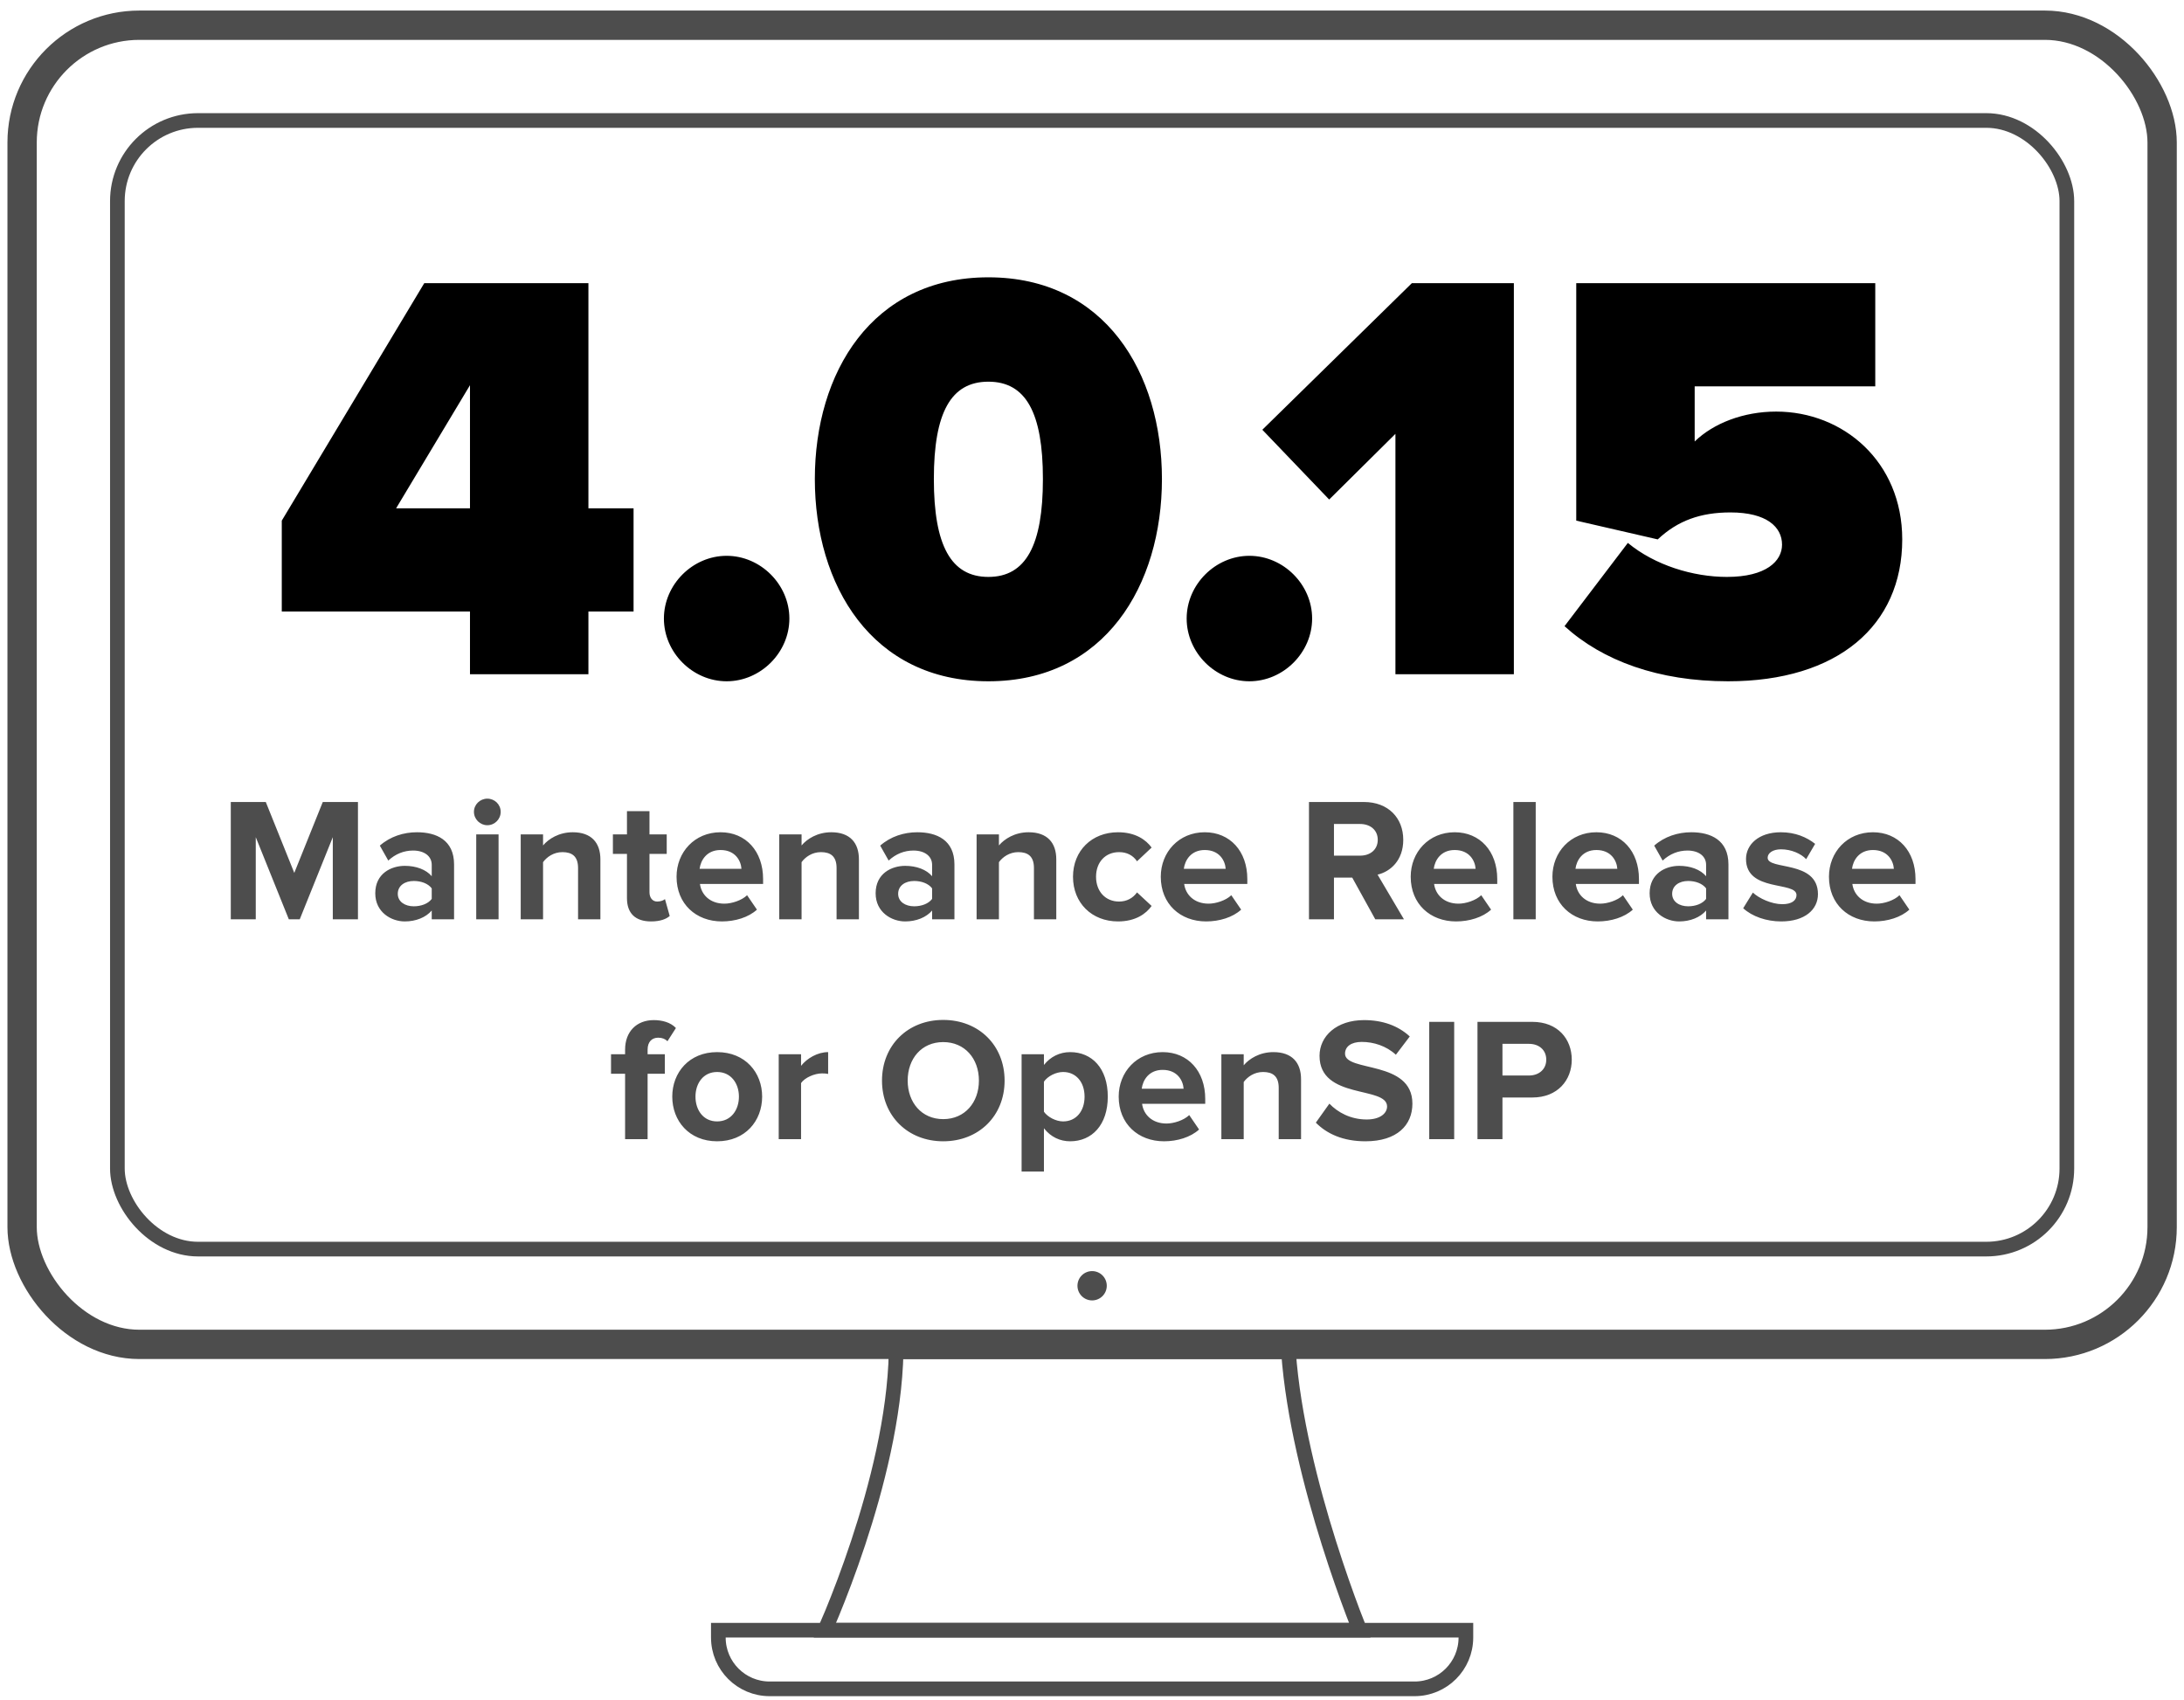 <svg width="149" height="116" viewBox="0 0 149 116" fill="none" xmlns="http://www.w3.org/2000/svg">
<path d="M24.421 62.72V54.716H22.021L20.077 59.552L18.133 54.716H15.745V62.72H17.449V57.116L19.705 62.72H20.449L22.705 57.116V62.72H24.421ZM30.978 62.72V58.976C30.978 57.308 29.766 56.78 28.446 56.78C27.534 56.78 26.622 57.068 25.914 57.692L26.49 58.712C26.982 58.256 27.558 58.028 28.182 58.028C28.95 58.028 29.454 58.412 29.454 59V59.78C29.07 59.324 28.386 59.072 27.618 59.072C26.694 59.072 25.602 59.588 25.602 60.944C25.602 62.24 26.694 62.864 27.618 62.864C28.374 62.864 29.058 62.588 29.454 62.12V62.72H30.978ZM28.23 61.832C27.63 61.832 27.138 61.52 27.138 60.98C27.138 60.416 27.63 60.104 28.23 60.104C28.722 60.104 29.202 60.272 29.454 60.608V61.328C29.202 61.664 28.722 61.832 28.23 61.832ZM33.246 56.3C33.75 56.3 34.158 55.892 34.158 55.388C34.158 54.884 33.75 54.488 33.246 54.488C32.754 54.488 32.334 54.884 32.334 55.388C32.334 55.892 32.754 56.3 33.246 56.3ZM34.014 62.72V56.924H32.49V62.72H34.014ZM40.961 62.72V58.628C40.961 57.5 40.349 56.78 39.077 56.78C38.129 56.78 37.421 57.236 37.049 57.68V56.924H35.525V62.72H37.049V58.82C37.301 58.472 37.769 58.136 38.369 58.136C39.017 58.136 39.437 58.412 39.437 59.216V62.72H40.961ZM44.418 62.864C45.054 62.864 45.462 62.696 45.69 62.492L45.366 61.34C45.282 61.424 45.066 61.508 44.838 61.508C44.502 61.508 44.31 61.232 44.31 60.872V58.256H45.486V56.924H44.31V55.34H42.774V56.924H41.814V58.256H42.774V61.28C42.774 62.312 43.35 62.864 44.418 62.864ZM49.253 62.864C50.153 62.864 51.065 62.588 51.641 62.06L50.969 61.076C50.597 61.436 49.913 61.652 49.421 61.652C48.437 61.652 47.849 61.04 47.753 60.308H52.061V59.972C52.061 58.076 50.885 56.78 49.157 56.78C47.393 56.78 46.157 58.136 46.157 59.816C46.157 61.676 47.489 62.864 49.253 62.864ZM50.585 59.276H47.729C47.801 58.7 48.209 57.992 49.157 57.992C50.165 57.992 50.549 58.724 50.585 59.276ZM58.598 62.72V58.628C58.598 57.5 57.986 56.78 56.714 56.78C55.766 56.78 55.058 57.236 54.686 57.68V56.924H53.162V62.72H54.686V58.82C54.938 58.472 55.406 58.136 56.006 58.136C56.654 58.136 57.074 58.412 57.074 59.216V62.72H58.598ZM65.115 62.72V58.976C65.115 57.308 63.903 56.78 62.583 56.78C61.671 56.78 60.759 57.068 60.051 57.692L60.627 58.712C61.119 58.256 61.695 58.028 62.319 58.028C63.087 58.028 63.591 58.412 63.591 59V59.78C63.207 59.324 62.523 59.072 61.755 59.072C60.831 59.072 59.739 59.588 59.739 60.944C59.739 62.24 60.831 62.864 61.755 62.864C62.511 62.864 63.195 62.588 63.591 62.12V62.72H65.115ZM62.367 61.832C61.767 61.832 61.275 61.52 61.275 60.98C61.275 60.416 61.767 60.104 62.367 60.104C62.859 60.104 63.339 60.272 63.591 60.608V61.328C63.339 61.664 62.859 61.832 62.367 61.832ZM72.063 62.72V58.628C72.063 57.5 71.451 56.78 70.179 56.78C69.231 56.78 68.523 57.236 68.151 57.68V56.924H66.627V62.72H68.151V58.82C68.403 58.472 68.871 58.136 69.471 58.136C70.119 58.136 70.539 58.412 70.539 59.216V62.72H72.063ZM76.276 62.864C77.464 62.864 78.184 62.348 78.568 61.808L77.572 60.884C77.296 61.268 76.876 61.508 76.348 61.508C75.424 61.508 74.776 60.824 74.776 59.816C74.776 58.808 75.424 58.136 76.348 58.136C76.876 58.136 77.296 58.352 77.572 58.76L78.568 57.824C78.184 57.296 77.464 56.78 76.276 56.78C74.488 56.78 73.204 58.04 73.204 59.816C73.204 61.604 74.488 62.864 76.276 62.864ZM82.288 62.864C83.188 62.864 84.1 62.588 84.676 62.06L84.004 61.076C83.632 61.436 82.948 61.652 82.456 61.652C81.472 61.652 80.884 61.04 80.788 60.308H85.096V59.972C85.096 58.076 83.92 56.78 82.192 56.78C80.428 56.78 79.192 58.136 79.192 59.816C79.192 61.676 80.524 62.864 82.288 62.864ZM83.62 59.276H80.764C80.836 58.7 81.244 57.992 82.192 57.992C83.2 57.992 83.584 58.724 83.62 59.276ZM95.783 62.72L93.983 59.672C94.847 59.468 95.735 58.712 95.735 57.296C95.735 55.808 94.715 54.716 93.047 54.716H89.303V62.72H91.007V59.876H92.255L93.827 62.72H95.783ZM92.795 58.376H91.007V56.216H92.795C93.479 56.216 93.995 56.624 93.995 57.296C93.995 57.968 93.479 58.376 92.795 58.376ZM99.339 62.864C100.239 62.864 101.151 62.588 101.727 62.06L101.055 61.076C100.683 61.436 99.999 61.652 99.507 61.652C98.523 61.652 97.935 61.04 97.839 60.308H102.147V59.972C102.147 58.076 100.971 56.78 99.243 56.78C97.479 56.78 96.243 58.136 96.243 59.816C96.243 61.676 97.575 62.864 99.339 62.864ZM100.671 59.276H97.815C97.887 58.7 98.295 57.992 99.243 57.992C100.251 57.992 100.635 58.724 100.671 59.276ZM104.772 62.72V54.716H103.248V62.72H104.772ZM109.007 62.864C109.907 62.864 110.819 62.588 111.395 62.06L110.723 61.076C110.351 61.436 109.667 61.652 109.175 61.652C108.191 61.652 107.603 61.04 107.507 60.308H111.815V59.972C111.815 58.076 110.639 56.78 108.911 56.78C107.147 56.78 105.911 58.136 105.911 59.816C105.911 61.676 107.243 62.864 109.007 62.864ZM110.339 59.276H107.483C107.555 58.7 107.963 57.992 108.911 57.992C109.919 57.992 110.303 58.724 110.339 59.276ZM117.92 62.72V58.976C117.92 57.308 116.708 56.78 115.388 56.78C114.476 56.78 113.564 57.068 112.856 57.692L113.432 58.712C113.924 58.256 114.5 58.028 115.124 58.028C115.892 58.028 116.396 58.412 116.396 59V59.78C116.012 59.324 115.328 59.072 114.56 59.072C113.636 59.072 112.544 59.588 112.544 60.944C112.544 62.24 113.636 62.864 114.56 62.864C115.316 62.864 116 62.588 116.396 62.12V62.72H117.92ZM115.172 61.832C114.572 61.832 114.08 61.52 114.08 60.98C114.08 60.416 114.572 60.104 115.172 60.104C115.664 60.104 116.144 60.272 116.396 60.608V61.328C116.144 61.664 115.664 61.832 115.172 61.832ZM121.519 62.864C123.127 62.864 124.027 62.06 124.027 61.004C124.027 58.664 120.595 59.384 120.595 58.52C120.595 58.196 120.955 57.944 121.507 57.944C122.215 57.944 122.875 58.244 123.223 58.616L123.835 57.572C123.259 57.116 122.479 56.78 121.495 56.78C119.971 56.78 119.119 57.632 119.119 58.604C119.119 60.884 122.563 60.104 122.563 61.064C122.563 61.424 122.251 61.688 121.591 61.688C120.871 61.688 120.007 61.292 119.587 60.896L118.927 61.964C119.539 62.528 120.511 62.864 121.519 62.864ZM127.874 62.864C128.774 62.864 129.686 62.588 130.262 62.06L129.59 61.076C129.218 61.436 128.534 61.652 128.042 61.652C127.058 61.652 126.47 61.04 126.374 60.308H130.682V59.972C130.682 58.076 129.506 56.78 127.778 56.78C126.014 56.78 124.778 58.136 124.778 59.816C124.778 61.676 126.11 62.864 127.874 62.864ZM129.206 59.276H126.35C126.422 58.7 126.83 57.992 127.778 57.992C128.786 57.992 129.17 58.724 129.206 59.276ZM44.182 77.72V73.256H45.358V71.924H44.182V71.612C44.182 71.072 44.482 70.796 44.902 70.796C45.178 70.796 45.382 70.88 45.538 71.036L46.114 70.136C45.742 69.74 45.154 69.596 44.602 69.596C43.438 69.596 42.646 70.376 42.646 71.612V71.924H41.686V73.256H42.646V77.72H44.182ZM48.924 77.864C50.844 77.864 51.996 76.472 51.996 74.816C51.996 73.172 50.844 71.78 48.924 71.78C47.016 71.78 45.864 73.172 45.864 74.816C45.864 76.472 47.016 77.864 48.924 77.864ZM48.924 76.508C47.976 76.508 47.448 75.728 47.448 74.816C47.448 73.916 47.976 73.136 48.924 73.136C49.872 73.136 50.412 73.916 50.412 74.816C50.412 75.728 49.872 76.508 48.924 76.508ZM54.651 77.72V73.892C54.903 73.52 55.575 73.232 56.079 73.232C56.247 73.232 56.391 73.244 56.499 73.268V71.78C55.779 71.78 55.059 72.2 54.651 72.716V71.924H53.127V77.72H54.651ZM64.349 77.864C66.773 77.864 68.537 76.136 68.537 73.724C68.537 71.312 66.773 69.584 64.349 69.584C61.937 69.584 60.173 71.312 60.173 73.724C60.173 76.136 61.937 77.864 64.349 77.864ZM64.349 76.352C62.873 76.352 61.925 75.212 61.925 73.724C61.925 72.224 62.873 71.096 64.349 71.096C65.825 71.096 66.785 72.224 66.785 73.724C66.785 75.212 65.825 76.352 64.349 76.352ZM73.009 77.864C74.497 77.864 75.577 76.748 75.577 74.816C75.577 72.884 74.497 71.78 73.009 71.78C72.301 71.78 71.665 72.092 71.221 72.656V71.924H69.697V79.928H71.221V76.976C71.689 77.576 72.325 77.864 73.009 77.864ZM72.529 76.508C72.037 76.508 71.473 76.208 71.221 75.848V73.796C71.473 73.424 72.037 73.136 72.529 73.136C73.405 73.136 73.993 73.82 73.993 74.816C73.993 75.824 73.405 76.508 72.529 76.508ZM79.417 77.864C80.317 77.864 81.229 77.588 81.805 77.06L81.133 76.076C80.761 76.436 80.077 76.652 79.585 76.652C78.601 76.652 78.013 76.04 77.917 75.308H82.225V74.972C82.225 73.076 81.049 71.78 79.321 71.78C77.557 71.78 76.321 73.136 76.321 74.816C76.321 76.676 77.653 77.864 79.417 77.864ZM80.749 74.276H77.893C77.965 73.7 78.373 72.992 79.321 72.992C80.329 72.992 80.713 73.724 80.749 74.276ZM88.762 77.72V73.628C88.762 72.5 88.15 71.78 86.878 71.78C85.93 71.78 85.222 72.236 84.85 72.68V71.924H83.326V77.72H84.85V73.82C85.102 73.472 85.57 73.136 86.17 73.136C86.818 73.136 87.238 73.412 87.238 74.216V77.72H88.762ZM93.155 77.864C95.315 77.864 96.359 76.76 96.359 75.296C96.359 72.308 91.763 73.16 91.763 71.888C91.763 71.408 92.171 71.084 92.903 71.084C93.719 71.084 94.583 71.36 95.231 71.96L96.179 70.712C95.387 69.98 94.331 69.596 93.059 69.596C91.175 69.596 90.023 70.7 90.023 72.032C90.023 75.044 94.631 74.072 94.631 75.488C94.631 75.944 94.175 76.376 93.239 76.376C92.135 76.376 91.259 75.884 90.695 75.296L89.771 76.592C90.515 77.348 91.619 77.864 93.155 77.864ZM99.21 77.72V69.716H97.507V77.72H99.21ZM102.503 77.72V74.876H104.543C106.271 74.876 107.231 73.688 107.231 72.296C107.231 70.892 106.283 69.716 104.543 69.716H100.799V77.72H102.503ZM104.315 73.376H102.503V71.216H104.315C104.987 71.216 105.491 71.624 105.491 72.296C105.491 72.956 104.987 73.376 104.315 73.376Z" fill="#4D4D4D"/>
<path d="M40.144 46V41.72H43.224V34.68H40.144V19.32H28.944L19.224 35.52V41.72H32.064V46H40.144ZM32.064 34.68H27.024L32.064 26.28V34.68ZM49.574 46.48C51.894 46.48 53.854 44.52 53.854 42.2C53.854 39.88 51.894 37.92 49.574 37.92C47.254 37.92 45.294 39.88 45.294 42.2C45.294 44.52 47.254 46.48 49.574 46.48ZM67.431 46.48C75.391 46.48 79.271 39.92 79.271 32.68C79.271 25.44 75.391 18.92 67.431 18.92C59.471 18.92 55.591 25.44 55.591 32.68C55.591 39.92 59.471 46.48 67.431 46.48ZM67.431 39.36C64.871 39.36 63.711 37.2 63.711 32.68C63.711 28.16 64.871 26.04 67.431 26.04C69.991 26.04 71.151 28.16 71.151 32.68C71.151 37.2 69.991 39.36 67.431 39.36ZM85.238 46.48C87.558 46.48 89.518 44.52 89.518 42.2C89.518 39.88 87.558 37.92 85.238 37.92C82.918 37.92 80.958 39.88 80.958 42.2C80.958 44.52 82.918 46.48 85.238 46.48ZM103.281 46V19.32H96.321L86.121 29.32L90.681 34.08L95.201 29.6V46H103.281ZM117.897 46.48C125.377 46.48 129.777 42.68 129.777 36.8C129.777 31.48 125.737 28.08 121.177 28.08C118.937 28.08 116.897 28.88 115.617 30.12V26.36H127.937V19.32H107.537V35.52L113.097 36.8C114.457 35.52 116.017 34.96 118.057 34.96C120.537 34.96 121.577 35.96 121.577 37.16C121.577 38.28 120.497 39.36 117.817 39.36C115.497 39.36 112.897 38.56 111.057 37.04L106.737 42.72C109.337 45.08 113.137 46.48 117.897 46.48Z" fill="black"/>
<path d="M92.766 111.22H56.279C56.411 110.917 56.579 110.522 56.773 110.051C57.258 108.871 57.904 107.203 58.55 105.252C59.792 101.502 61.048 96.666 61.138 92.22H87.904C88.223 96.656 89.474 101.49 90.656 105.245C91.269 107.193 91.866 108.858 92.31 110.037C92.49 110.516 92.645 110.915 92.766 111.22Z" stroke="#4D4D4D"/>
<path d="M49.008 111.22H100.008V111.72C100.008 113.653 98.441 115.22 96.508 115.22H52.508C50.575 115.22 49.008 113.653 49.008 111.72V111.22Z" stroke="#4D4D4D"/>
<rect x="1.508" y="1.72" width="146" height="90" rx="8" stroke="#4D4D4D" stroke-width="2"/>
<rect x="8.008" y="8.22" width="133" height="77" rx="5.5" stroke="#4D4D4D"/>
<circle cx="74.508" cy="87.72" r="1" fill="#4D4D4D"/>
</svg>

